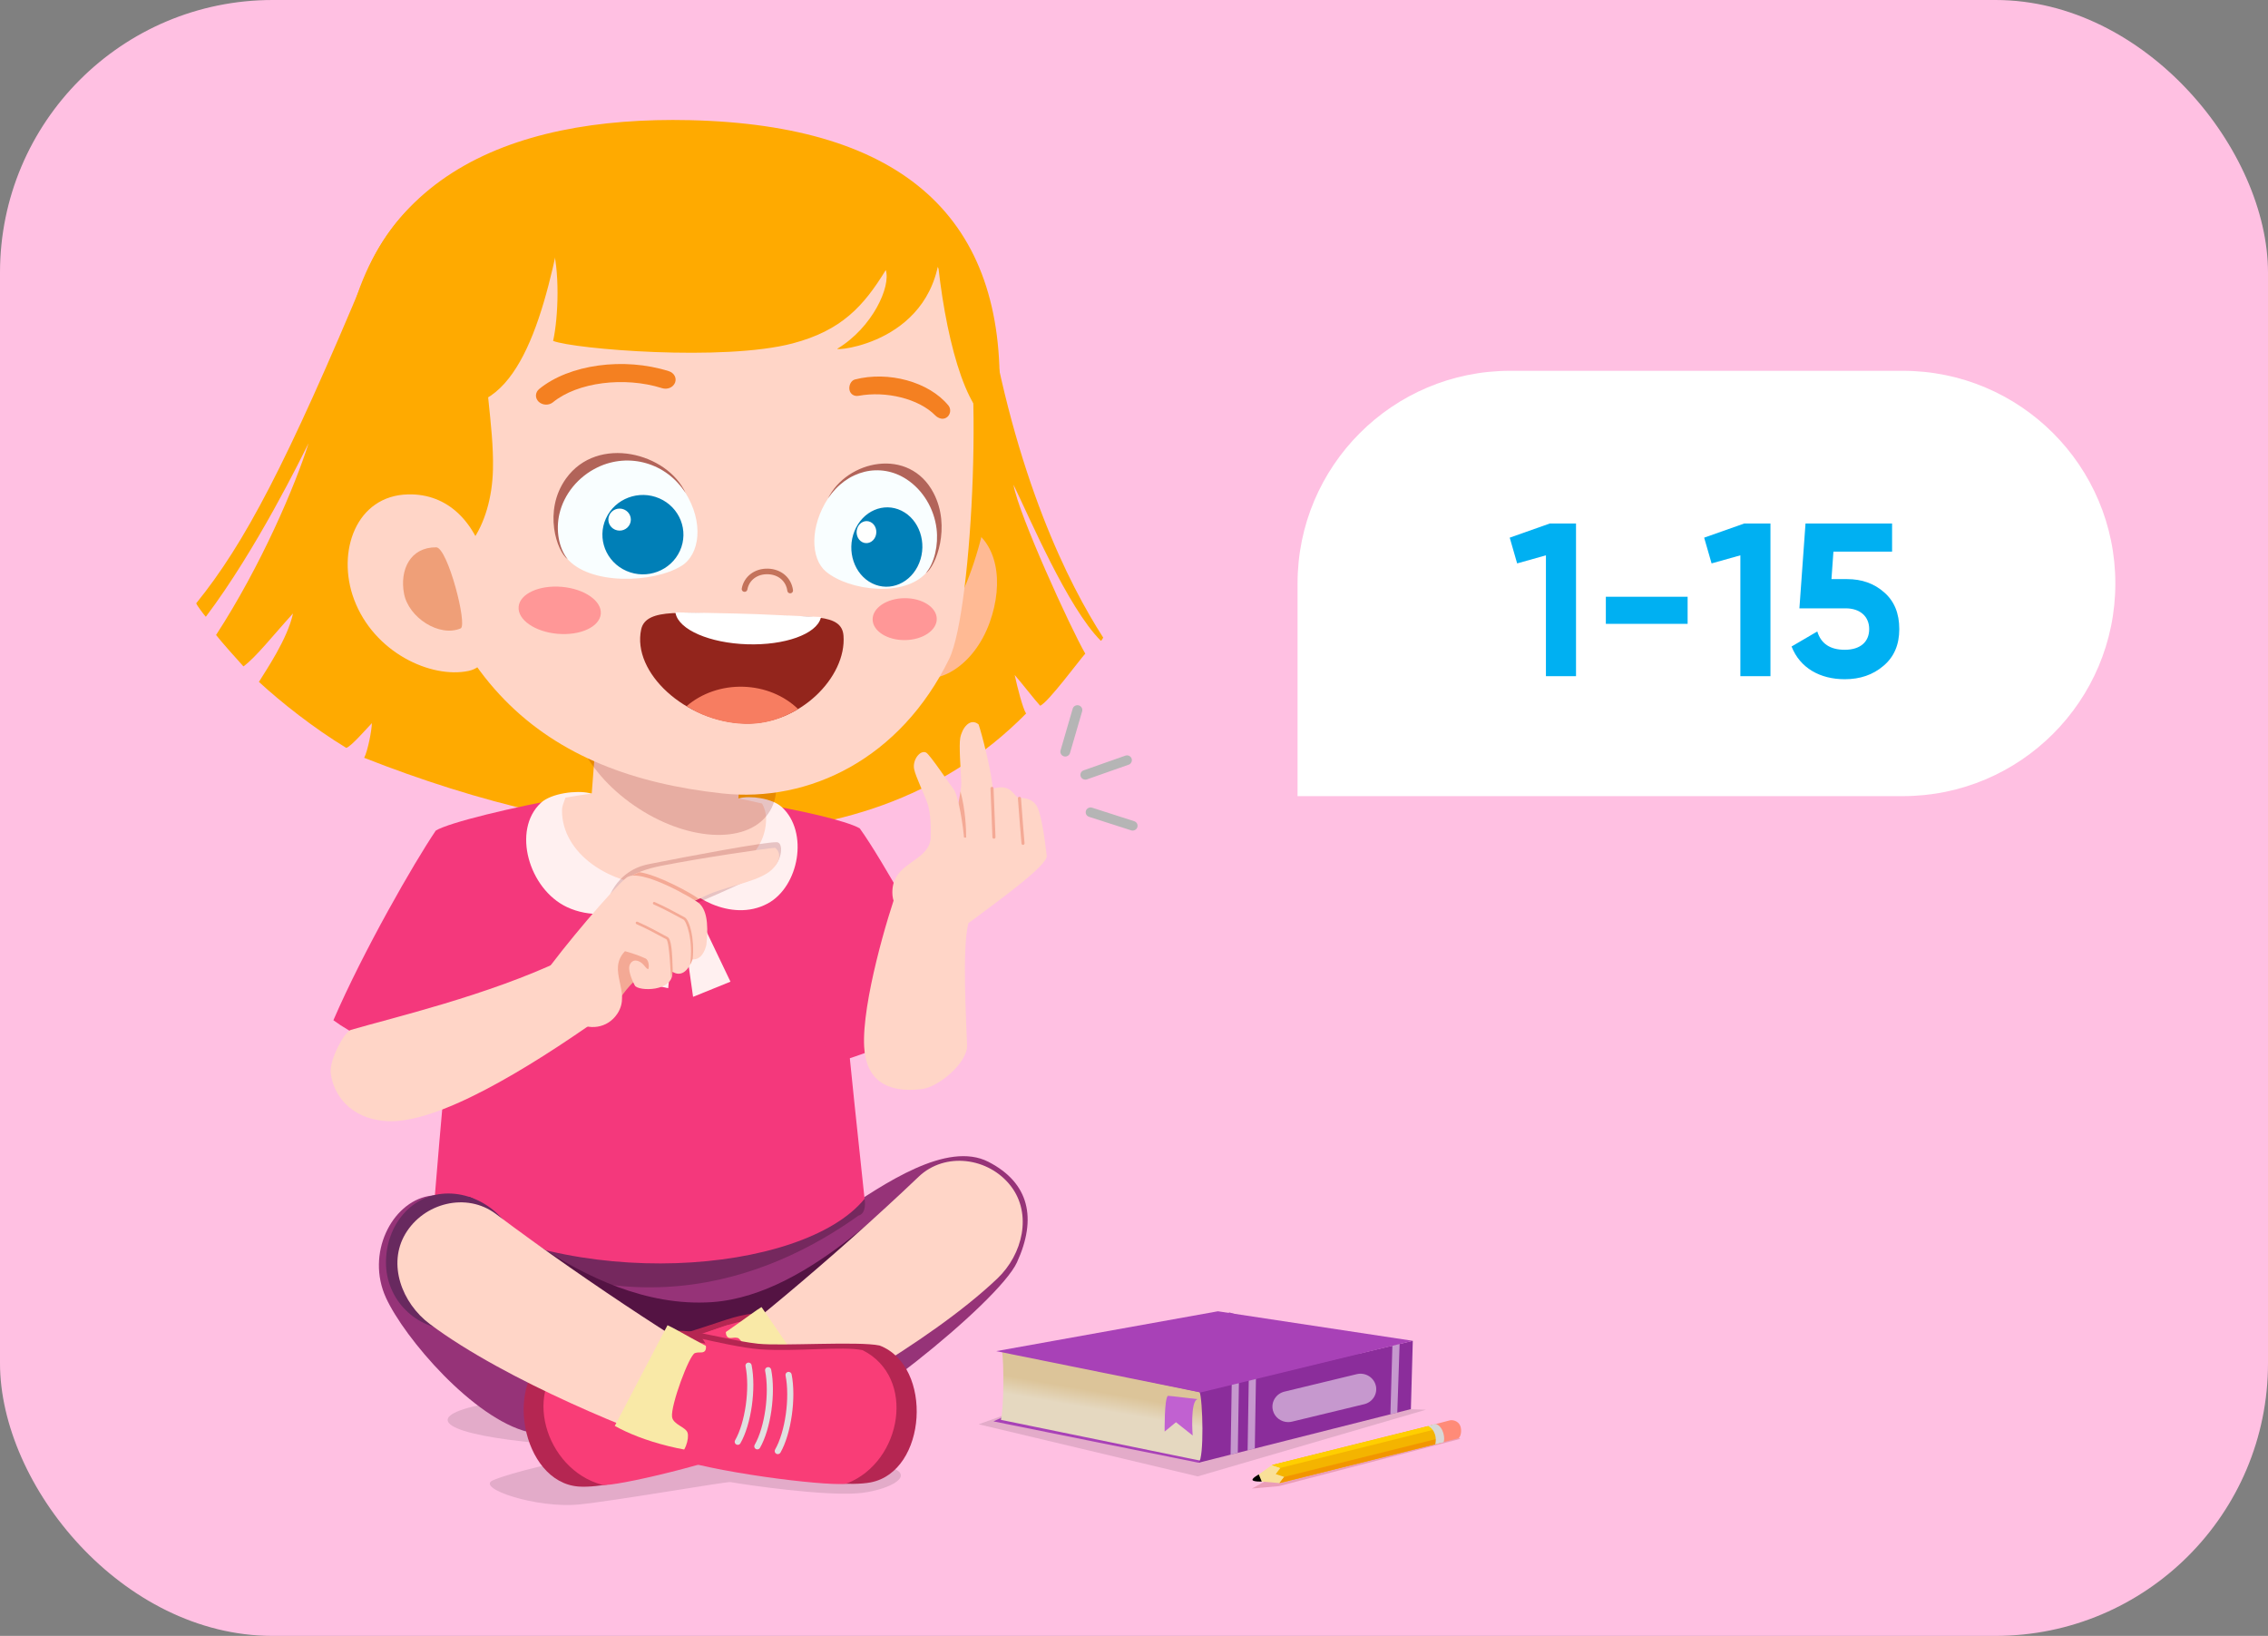 <svg width="208" height="150" viewBox="0 0 208 150" fill="none" xmlns="http://www.w3.org/2000/svg">
<rect x="0" y="0" width="208" height="150" fill="#808080" stroke="none"/>
<rect width="208" height="150" rx="25" fill="#FFC0E2"/>
<path d="M119 53.5C119 42.73 127.73 34 138.5 34H174.5C185.27 34 194 42.73 194 53.5C194 64.27 185.27 73 174.5 73H119V53.5Z" fill="white"/>
<path d="M138.458 49.3L142.138 48H144.538V62H141.778V50.92L139.138 51.66L138.458 49.3ZM154.773 57.2H147.273V54.72H154.773V57.2ZM156.29 49.3L159.97 48H162.37V62H159.61V50.92L156.97 51.66L156.29 49.3ZM167.965 53.1H169.405C170.745 53.1 171.885 53.5 172.805 54.32C173.725 55.12 174.185 56.24 174.185 57.68C174.185 59.12 173.705 60.24 172.725 61.06C171.765 61.88 170.585 62.28 169.185 62.28C166.925 62.28 165.085 61.26 164.305 59.28L166.665 57.9C167.005 59.02 167.845 59.58 169.185 59.58C170.605 59.58 171.425 58.86 171.425 57.68C171.425 56.54 170.605 55.78 169.265 55.78H165.025L165.585 48H173.525V50.58H168.145L167.965 53.1Z" fill="#00B0F2"/>
<g clip-path="url(#clip0_4628_6)">
<path d="M101.176 58.464C98.025 53.575 93.073 43.783 90.438 27.668C88.353 14.915 74.812 12.248 62.411 11.671C51.069 11.143 38.186 14.08 33.648 24.925C26.265 42.572 22.439 49.825 18 55.312C17.988 55.437 18.794 56.487 18.877 56.554C23.554 50.356 27.707 41.811 28.298 40.641C27.074 44.542 23.934 51.892 19.816 58.224C20.227 58.76 21.811 60.55 22.326 61.104C23.445 60.297 25.064 58.236 26.874 56.245C26.362 58.614 24.372 61.489 23.746 62.525C25.802 64.413 28.748 66.747 31.752 68.573C32.143 68.513 33.679 66.749 34.105 66.307C34.094 66.969 33.729 68.853 33.399 69.486C53.966 77.583 78.645 81.101 94.105 65.424C93.807 64.995 93.284 62.953 93.059 61.894C93.683 62.604 94.935 64.221 95.391 64.708C96.075 64.483 99.086 60.408 99.531 59.934C98.224 57.687 93.401 47.153 92.949 44.449C94.38 47.359 97.911 55.724 100.964 58.761C101.056 58.71 101.128 58.527 101.176 58.464Z" fill="#FFAA00"/>
<path opacity="0.11" d="M109.843 135.375L130.768 129.263L97.016 127.985L89.754 130.597L109.843 135.375Z" fill="black"/>
<path d="M109.927 134.121L128.703 125.356L112.756 120.343L91.111 130.33L109.927 134.121Z" fill="#A841B7"/>
<path d="M91.793 130.19L110.195 133.955C110.836 132.708 111.183 128.962 110.288 127.708L91.888 123.843C92.094 124.97 92.054 129.179 91.793 130.19Z" fill="url(#paint0_linear_4628_6)"/>
<path d="M129.394 129.205L129.569 122.943L110.013 127.606C110.309 128.354 110.447 133.691 109.928 134.121L129.394 129.205Z" fill="#8B2D9B"/>
<path d="M106.81 131.263L107.851 130.408L109.382 131.627C109.382 131.627 109.126 128.425 109.842 128.294C109.718 128.286 107.232 127.977 107.109 127.986C106.773 128.248 106.81 131.263 106.81 131.263Z" fill="#C161D1"/>
<path opacity="0.51" d="M114.524 126.53L115.184 126.372L115.08 132.816L114.42 132.983L114.524 126.53Z" fill="white"/>
<path opacity="0.51" d="M128.147 129.518L127.516 129.678L127.697 123.389L128.36 123.23L128.147 129.518Z" fill="white"/>
<path opacity="0.51" d="M112.962 126.901L113.378 126.802L113.621 126.806L113.519 133.21L112.859 133.376L112.962 126.901Z" fill="white"/>
<path opacity="0.51" d="M118.142 130.397C118.255 130.397 118.374 130.383 118.489 130.355L125.116 128.754C125.892 128.566 126.364 127.798 126.174 127.038C125.984 126.281 125.203 125.813 124.422 126.002L117.795 127.603C117.02 127.791 116.547 128.559 116.737 129.319C116.899 129.964 117.493 130.397 118.142 130.397Z" fill="white"/>
<path d="M91.365 123.89L110.109 127.678L129.569 122.943L111.696 120.235L91.365 123.89Z" fill="#A841B7"/>
<path opacity="0.19" d="M133.923 131.935L117.301 136.266L114.811 136.489L117.287 135.139L132.843 131.126L133.923 131.935Z" fill="#910606"/>
<path d="M133.915 130.725C133.725 130.268 133.201 130.177 132.957 130.239L131.234 130.69L131.923 132.344L133.718 131.888C133.956 131.82 134.104 131.177 133.915 130.725Z" fill="#FF8B78"/>
<path d="M115.329 135.814L117.343 135.988L118.477 135.7L117.962 134.002L116.654 134.334L115.184 135.384C115.231 135.524 115.289 135.668 115.329 135.814Z" fill="#F9E098"/>
<path d="M115.716 135.848L115.445 135.198C115.445 135.198 114.806 135.539 114.872 135.707C114.939 135.877 115.716 135.848 115.716 135.848Z" fill="black"/>
<path d="M131.403 130.654L116.652 134.335L117.431 134.595L116.997 135.162L117.775 135.422L117.342 135.989L132.093 132.308L131.403 130.654Z" fill="#F4B400"/>
<path d="M131.403 130.654L116.652 134.335L117.431 134.595L131.576 131.068L131.403 130.654Z" fill="#FFCE00"/>
<path d="M117.775 135.422L117.342 135.99L132.093 132.309L131.92 131.896L117.775 135.422Z" fill="#F29500"/>
<path d="M130.918 130.757C131.27 130.803 131.853 131.489 131.624 132.446C131.826 132.383 132.377 132.25 132.377 132.25C132.546 132.035 132.439 130.802 131.657 130.56C131.48 130.598 130.918 130.757 130.918 130.757Z" fill="#D8D7D6"/>
<path opacity="0.11" d="M60.025 132.756C70.503 132.756 78.998 131.612 78.998 130.199C78.998 128.787 70.503 127.643 60.025 127.643C49.547 127.643 41.053 128.787 41.053 130.199C41.053 131.612 49.547 132.756 60.025 132.756Z" fill="black"/>
<path opacity="0.11" d="M45.231 135.723C48.83 134.21 62.832 131.692 65.093 132.157C69.308 133.024 80.476 134.073 81.863 134.61C84.008 135.439 81.152 136.733 78.677 136.923C75.465 137.17 68.541 136.173 66.992 135.896C66.644 135.834 56.212 137.651 53.064 137.952C49.168 138.325 43.538 136.435 45.231 135.723Z" fill="black"/>
<path d="M39.297 109.669C42.094 109.152 45.647 110.358 49.644 113.047C52.074 113.185 74.631 111.374 77.06 111.235C81.057 108.546 86.857 104.576 90.656 106.535C94.398 108.464 95.118 111.712 93.267 115.749C91.566 119.46 76.843 131.167 73.395 131.313C70.078 131.454 51.691 132.095 48.469 131.313C43.42 130.088 37.099 122.708 35.398 118.997C33.548 114.959 35.912 110.294 39.297 109.669Z" fill="#963378"/>
<path opacity="0.22" d="M39.385 110.804C39.593 110.479 40.04 109.669 40.25 109.31C46.972 109.434 72.071 109.749 79.289 109.922C79.398 110.614 79.289 111.318 78.726 111.465C70.608 117.277 56.232 123.062 39.385 110.804Z" fill="black"/>
<path d="M79.289 109.922C73.629 116.9 52.086 118.536 39.822 110.343C40.072 107.282 42.03 82.966 43.624 75.734C50.672 74.02 56.267 72.747 61.914 72.796C67.27 72.843 72.139 74.331 75.711 75.086C76.853 86.171 78.01 98.143 79.289 109.922Z" fill="#F4387C"/>
<path d="M83.176 109.849C83.176 111.687 77.018 123.145 64.857 123.145C52.695 123.145 42.836 111.785 42.836 109.947C42.836 108.109 53.148 120.215 65.282 119.397C74.729 118.76 83.176 108.01 83.176 109.849Z" fill="#541343"/>
<path d="M53.072 136.306C47.81 135.922 46.062 126.393 50.744 123.938C52.604 123.308 59.627 122.973 61.776 122.495C63.71 122.066 66.512 120.948 67.888 120.648C69.127 120.377 72.462 119.562 74.182 124.848C75.218 128.033 70.356 131.468 67.384 132.778C66.106 133.489 56.624 136.566 53.072 136.306Z" fill="#B52652"/>
<path d="M74.338 129.328C73.393 131.328 67.294 133.366 65.183 132.606C63.071 131.845 60.927 123.642 63.114 122.828C64.983 122.131 68.965 120.349 71.077 121.11C73.188 121.871 75.283 127.327 74.338 129.328Z" fill="#F93D77"/>
<path d="M63.736 125.162C63.498 125.292 68.696 131.714 68.997 131.579C73.393 129.604 85.167 123.229 91.474 117.225C93.804 115.007 94.667 111.319 92.718 108.771C90.691 106.12 86.668 105.586 84.248 107.899C76.597 115.207 66.216 123.81 63.736 125.162Z" fill="#FFD5C7"/>
<path d="M63.972 132.52C69.397 131.941 73.563 130.055 75.749 128.457L69.839 119.848C69.003 120.309 65.098 123.45 63.051 124.141C62.201 124.429 63.972 132.52 63.972 132.52Z" fill="#F9E9A7"/>
<path d="M55.213 136.143C49.986 134.746 47.721 127.242 52.343 124.183C54.09 123.591 58.409 123.639 61.686 123.019C63.237 122.725 65.866 121.796 66.811 121.467C66.431 122.016 66.572 122.478 66.736 122.606C66.968 122.786 67.23 122.591 67.65 122.677C68.186 122.786 70.459 127.209 70.436 128.251C70.42 128.96 69.307 129.299 69.198 129.847C69.09 130.392 69.646 131.722 70.546 132.104C65.996 134.114 56.159 136.395 55.213 136.143Z" fill="#F93D77"/>
<path d="M61.224 132.749C61.27 132.743 61.311 132.728 61.35 132.699C61.477 132.611 61.504 132.436 61.414 132.312C60.292 130.806 59.483 127.763 59.642 125.671C59.653 125.517 59.537 125.384 59.381 125.373C59.224 125.361 59.092 125.475 59.078 125.629C58.91 127.832 59.769 131.043 60.954 132.639C61.019 132.725 61.124 132.764 61.224 132.749Z" fill="#E0E0E0"/>
<path d="M63.035 132.101C63.081 132.094 63.122 132.078 63.162 132.051C63.287 131.96 63.315 131.788 63.222 131.664C62.1 130.157 61.291 127.114 61.453 125.021C61.465 124.869 61.349 124.735 61.192 124.724C61.038 124.709 60.903 124.826 60.889 124.979C60.718 127.183 61.577 130.393 62.768 131.989C62.83 132.077 62.935 132.115 63.035 132.101Z" fill="#E0E0E0"/>
<path d="M64.766 131.48C64.812 131.474 64.852 131.458 64.892 131.43C65.018 131.339 65.045 131.167 64.952 131.043C63.831 129.537 63.021 126.493 63.183 124.4C63.195 124.249 63.08 124.115 62.922 124.103C62.769 124.092 62.633 124.205 62.619 124.359C62.449 126.563 63.308 129.773 64.499 131.369C64.561 131.456 64.666 131.494 64.766 131.48Z" fill="#E0E0E0"/>
<path d="M30.576 93.547C33.87 96.003 40.604 98.23 44.129 98.269C45.418 94.655 52.348 73.607 52.309 73.074C47.078 73.986 41.162 75.424 39.965 76.16C37.955 79.132 33.338 87.168 30.576 93.547Z" fill="#F4387C"/>
<path d="M88.217 92.067C85.368 94.291 79.557 96.676 76.242 97.535C74.836 93.963 69.234 74.157 69.256 73.622C73.068 74.207 77.624 75.252 78.844 75.951C80.95 78.86 85.385 86.979 88.217 92.067Z" fill="#F4387C"/>
<path d="M63.563 91.403L66.992 90.013L61.836 79.233L63.563 91.403Z" fill="#FFF0F0"/>
<path d="M61.281 90.611L57.576 89.835L62.375 79.201L61.281 90.611Z" fill="#FFF0F0"/>
<path d="M62.075 80.238C62.917 82.04 67.023 84.654 70.393 82.852C73.28 81.307 74.2 76.288 71.698 74C70.793 73.173 68.765 72.945 67.827 73.189C66.625 73.503 65.142 73.728 63.524 75.499C62.447 76.678 61.312 78.606 62.075 80.238Z" fill="#FFF0F0"/>
<path d="M62.208 80.294C61.41 82.247 56.084 85.099 51.996 83.173C48.494 81.523 46.93 76.105 49.606 73.615C50.574 72.716 52.904 72.456 54.017 72.714C55.442 73.045 57.185 73.279 59.237 75.181C60.604 76.449 62.931 78.525 62.208 80.294Z" fill="#FFF0F0"/>
<path d="M51.543 74.347C51.542 73.852 51.717 73.599 51.859 73.136C57.416 72.153 63.009 72.015 69.89 73.681C70.206 74.254 70.263 74.809 70.263 75.031C70.267 78.855 66.177 81.256 60.973 81.261C55.769 81.266 51.547 78.171 51.543 74.347Z" fill="#FFD5C7"/>
<path d="M54.942 63.958L54.123 74.667C53.928 76.979 56.726 79.094 60.426 79.395C64.127 79.695 67.329 78.066 67.524 75.754L68.352 64.942L54.942 63.958Z" fill="#FFD5C7"/>
<path opacity="0.19" d="M53.288 62.81C51.247 65.652 53.431 70.602 58.167 73.865C62.902 77.129 68.395 77.472 70.436 74.629C72.477 71.787 70.293 66.838 65.558 63.574C60.823 60.31 55.329 59.968 53.288 62.81Z" fill="#820303"/>
<path d="M79.845 135.925C85.024 134.936 85.616 125.273 80.671 123.375C78.748 122.963 71.733 123.439 69.543 123.213C67.571 123.01 64.654 122.223 63.251 122.084C61.988 121.958 58.579 121.533 57.506 126.98C56.859 130.262 62.1 133.113 65.21 134.072C66.563 134.63 76.349 136.592 79.845 135.925Z" fill="#B52652"/>
<path d="M58.099 131.839C59.278 133.717 65.579 135.038 67.585 134.039C69.591 133.041 70.734 124.647 68.465 124.09C66.525 123.614 62.356 122.304 60.351 123.303C58.345 124.302 56.921 129.962 58.099 131.839Z" fill="#F93D77"/>
<path d="M47.657 115.764C47.657 119.162 44.913 121.916 41.528 121.916C38.143 121.916 35.398 119.162 35.398 115.764C35.398 112.367 37.727 109.435 41.113 109.435C44.498 109.435 47.657 112.367 47.657 115.764Z" fill="#68295F"/>
<path d="M67.916 126.087C68.169 126.189 63.779 133.167 63.464 133.066C58.861 131.612 46.403 126.638 39.419 121.403C36.838 119.469 35.538 115.906 37.167 113.15C38.862 110.284 42.792 109.291 45.475 111.309C53.949 117.684 65.291 125.031 67.916 126.087Z" fill="#FFD5C7"/>
<path d="M68.567 133.422C63.109 133.472 58.746 132.08 56.383 130.744L61.218 121.514C62.103 121.875 66.358 124.545 68.474 124.995C69.353 125.182 68.567 133.422 68.567 133.422Z" fill="#F9E9A7"/>
<path d="M77.701 136.008C82.724 134.019 84.071 126.306 79.114 123.802C77.308 123.415 73.025 123.96 69.696 123.722C68.12 123.61 65.398 122.989 64.42 122.771C64.863 123.272 64.779 123.749 64.632 123.894C64.424 124.099 64.139 123.936 63.732 124.069C63.212 124.239 61.487 128.894 61.636 129.926C61.737 130.628 62.882 130.837 63.056 131.369C63.229 131.897 62.837 133.283 61.989 133.765C66.748 135.237 76.791 136.369 77.701 136.008Z" fill="#F93D77"/>
<path d="M71.322 133.332C71.276 133.331 71.234 133.321 71.192 133.297C71.055 133.223 71.008 133.054 71.082 132.92C72.015 131.294 72.453 128.179 72.043 126.12C72.014 125.968 72.113 125.824 72.267 125.795C72.421 125.764 72.566 125.862 72.599 126.014C73.029 128.182 72.562 131.47 71.578 133.191C71.523 133.285 71.423 133.335 71.322 133.332Z" fill="#E0E0E0"/>
<path d="M69.446 132.897C69.4 132.896 69.358 132.884 69.316 132.862C69.179 132.787 69.132 132.619 69.209 132.485C70.142 130.859 70.58 127.745 70.168 125.685C70.138 125.535 70.237 125.389 70.391 125.36C70.543 125.327 70.691 125.427 70.723 125.579C71.157 127.747 70.69 131.034 69.699 132.756C69.647 132.85 69.547 132.9 69.446 132.897Z" fill="#E0E0E0"/>
<path d="M67.652 132.481C67.606 132.48 67.563 132.468 67.521 132.446C67.384 132.37 67.337 132.202 67.414 132.068C68.347 130.442 68.785 127.328 68.373 125.268C68.343 125.118 68.442 124.972 68.597 124.943C68.748 124.913 68.895 125.011 68.928 125.161C69.362 127.33 68.895 130.617 67.904 132.339C67.853 132.433 67.754 132.483 67.652 132.481Z" fill="#E0E0E0"/>
<path d="M103.206 69.287C103.439 69.206 103.696 69.324 103.781 69.553C103.858 69.78 103.744 70.035 103.509 70.117L99.687 71.463C99.453 71.544 99.197 71.426 99.112 71.198L99.096 71.141C99.049 70.929 99.169 70.709 99.384 70.634L103.206 69.287ZM104.019 75.299C104.257 75.375 104.384 75.626 104.305 75.854C104.227 76.086 103.974 76.212 103.737 76.136L99.878 74.897C99.721 74.846 99.612 74.719 99.579 74.572C99.562 74.497 99.565 74.418 99.591 74.341C99.669 74.11 99.923 73.984 100.159 74.059L104.019 75.299ZM98.934 64.678C99.173 64.744 99.309 64.989 99.244 65.223L98.129 69.048C98.061 69.281 97.812 69.417 97.572 69.351C97.407 69.305 97.29 69.174 97.256 69.021C97.241 68.952 97.243 68.879 97.263 68.807L98.377 64.982C98.445 64.747 98.694 64.611 98.934 64.678Z" fill="#B5B5B5"/>
<path d="M82.358 81.406C82.574 80.823 88.953 84.1 88.797 84.71C88.225 86.945 88.624 93.79 88.691 95.847C88.743 97.441 86.094 99.668 84.561 99.858C81.27 100.265 79.421 98.977 79.253 95.993C79.027 91.968 81.441 83.871 82.358 81.406Z" fill="#FFD5C7"/>
<path d="M81.838 81.859C81.825 79.436 84.133 79.187 85.054 77.758C85.32 77.344 85.426 76.696 85.488 76.284C85.88 76.264 90.307 77.103 91.015 76.769C91.09 76.58 90.777 72.392 91.179 72.285C92.862 71.837 92.958 73.148 93.5 73.15C94.571 73.153 94.991 73.668 95.173 74.091C95.496 74.843 95.764 76.481 95.997 78.462C96.104 79.375 91.2 82.865 88.561 84.835C87.482 85.641 85.791 85.101 84.993 84.872C83.069 84.318 81.846 83.334 81.838 81.859Z" fill="#FFD5C7"/>
<path d="M93.963 77.335C93.963 77.335 93.698 74.199 93.636 73.192C93.63 73.115 93.564 73.056 93.486 73.062C93.408 73.065 93.348 73.132 93.354 73.208C93.418 74.218 93.636 76.825 93.683 77.347C93.69 77.423 93.758 77.478 93.836 77.472C93.904 77.467 93.957 77.4 93.963 77.335Z" fill="#F4A995"/>
<path d="M91.144 77.008C91.134 75.512 91.202 73.67 91.006 71.942C90.822 70.314 90.042 67.273 89.746 66.421C88.962 65.774 88.229 66.76 88.064 67.667C87.938 68.358 88.102 70.48 88.16 71.753C88.193 72.47 87.591 75.242 87.33 76.17C87.24 76.492 91.152 78.157 91.144 77.008Z" fill="#FFD5C7"/>
<path d="M91.298 76.772L91.118 72.277C91.115 72.201 91.049 72.142 90.971 72.146C90.9 72.148 90.843 72.212 90.836 72.28C90.836 72.28 91.009 76.318 91.016 76.77C91.017 76.846 91.081 76.906 91.159 76.904C91.232 76.904 91.291 76.842 91.298 76.772Z" fill="#F4A995"/>
<path d="M88.605 76.796C88.605 76.796 88.516 76.832 88.003 76.733C87.609 76.535 87.306 76.257 87.329 76.171C87.528 75.463 87.923 73.69 88.086 72.568C88.54 74.234 88.612 76.013 88.605 76.796Z" fill="#F4A995"/>
<path d="M87.434 72.335C87.201 72.067 85.284 69.177 84.932 69.003C84.402 68.74 83.667 69.659 83.835 70.519C83.974 71.232 84.826 72.934 85.089 73.752C85.354 74.572 85.393 75.93 85.347 77.103C85.778 77.395 87.591 77.297 88.416 76.856C88.359 76.015 87.926 72.9 87.434 72.335Z" fill="#FFD5C7"/>
<path opacity="0.19" d="M71.246 77.225C70.167 77.183 63.161 78.509 59.526 79.229C58.744 79.383 57.014 79.864 55.984 81.953L59.599 84.5C62.018 83.73 70.623 79.953 71.114 79.339C71.777 78.51 71.786 77.246 71.246 77.225Z" fill="#820303"/>
<path d="M59.442 84.03C58.803 82.813 57.378 81.499 57.285 80.785C57.949 80.082 59.477 79.619 60.576 79.402C64.249 78.675 70.12 77.815 71.085 77.735C71.906 78.384 71.235 79.455 70.509 79.969C69.055 80.999 66.231 81.305 64.36 82.307C64.076 82.458 62.069 83.194 59.442 84.03Z" fill="#FFD5C7"/>
<path d="M58.123 84.062C56.522 85.347 53.919 87.361 53.414 88.176C52.592 89.498 55.246 93.755 56.123 92.786C57.92 89.42 59.7 88.79 61.124 88.377C60.744 87.693 58.908 84.334 58.123 84.062Z" fill="#F4A995"/>
<path d="M64.097 82.415C63.738 82.565 62.991 82.839 61.952 83.197C60.545 82.633 58.728 81.85 57.513 81.291C57.406 81.108 57.304 80.927 57.285 80.785C57.59 80.461 58.089 80.194 58.635 79.973C60.277 80.201 63.235 81.803 64.097 82.415Z" fill="#F4A995"/>
<path d="M64.782 86.636C64.678 87.104 64.337 88.033 63.499 87.967C63.086 89.128 62.412 89.572 61.658 89.096C61.816 90.966 58.513 90.907 58.221 90.364C57.836 89.644 57.61 88.869 57.733 88.525C57.972 87.854 58.627 88.013 59.036 88.481C59.17 88.635 59.284 88.821 59.44 88.869C59.55 88.785 59.545 88.032 59.189 87.878C58.663 87.65 58.246 87.473 57.316 87.217C55.621 89 57.939 90.922 56.628 92.932C55.705 94.347 53.942 94.489 52.792 93.673C51.253 92.58 50.364 90.785 49.772 89.52C51.592 86.907 56.237 81.452 57.431 80.492C58.7 79.472 63.826 82.543 64.13 82.831C64.707 83.377 65.025 84.433 64.782 86.636Z" fill="#FFD5C7"/>
<path d="M62.424 83.913C61.92 83.638 60.981 83.127 60.043 82.713C59.979 82.686 59.909 82.712 59.885 82.773C59.861 82.834 59.892 82.905 59.953 82.933C60.883 83.343 61.815 83.851 62.316 84.123C62.486 84.216 62.61 84.283 62.673 84.315C62.922 84.415 63.607 86.128 63.293 88.444C63.357 88.381 63.488 88.027 63.525 87.928C63.714 85.999 63.228 84.324 62.773 84.1C62.71 84.068 62.589 84.003 62.424 83.913Z" fill="#F4A995"/>
<path d="M60.863 85.727C60.356 85.451 59.415 84.937 58.466 84.518C58.403 84.492 58.333 84.517 58.309 84.579C58.285 84.639 58.316 84.71 58.377 84.739C59.317 85.152 60.253 85.662 60.755 85.936C60.918 86.025 61.036 86.089 61.099 86.12C61.419 86.277 61.517 89.737 61.549 89.758C61.583 89.653 61.664 89.118 61.697 88.994C61.649 87.419 61.602 86.069 61.197 85.905C61.134 85.88 61.021 85.812 60.863 85.727Z" fill="#F4A995"/>
<path d="M55.11 93.276C55.574 92.949 52.225 87.713 51.709 87.96C44.769 91.276 35.916 93.342 32.17 94.437C31.601 94.604 30.184 97.179 30.333 98.404C30.561 100.259 32.005 102.59 35.491 102.797C40.072 103.07 48.253 98.111 55.11 93.276Z" fill="#FFD5C7"/>
<path d="M90.759 57.092C89.327 61.046 86.028 62.915 83.923 61.953C81.819 60.991 81.944 57.477 82.961 53.574C83.979 49.672 86.513 47.278 88.615 48.25C91.488 49.579 92.104 53.375 90.759 57.092Z" fill="#FFBA94"/>
<path d="M91.651 36.539C90.95 54.863 85.213 66.537 67.917 65.483C50.62 64.428 30.163 52.964 31.325 34.662C32.487 16.36 46.642 10.636 63.256 11.018C82.939 11.469 92.28 20.095 91.651 36.539Z" fill="#FFAA00"/>
<path d="M87.052 60.413C82.575 69.558 74.235 73.625 66.225 72.751C50.146 70.997 38.856 62.688 36.921 39.492C35.107 17.762 49.689 17.856 65.164 18.799C75.498 19.428 84.109 20.157 87.951 27.156C90.321 31.475 89.243 55.936 87.052 60.413Z" fill="#FFD5C7"/>
<path d="M75.982 45.635C74.236 48.27 74.34 51.238 75.748 52.409C77.87 54.176 83.01 54.826 85.017 52.438C86.961 50.125 86.208 45.768 83.235 43.808C80.631 42.093 77.671 43.085 75.982 45.635Z" fill="#F9FEFF"/>
<path d="M85.612 45.195C83.389 40.951 77.651 42.179 75.924 45.725C77.669 43.091 80.749 42.371 83.156 43.957C84.644 44.937 85.667 46.63 85.893 48.484C86.073 49.963 85.713 51.604 84.906 52.564C85.818 51.949 87.246 48.316 85.612 45.195Z" fill="#B26459"/>
<path d="M78.365 48.697C77.623 50.537 78.351 52.684 79.99 53.491C81.63 54.299 83.56 53.462 84.302 51.621C85.043 49.781 84.316 47.635 82.676 46.827C81.037 46.02 79.106 46.857 78.365 48.697Z" fill="#007FB7"/>
<path d="M78.641 48.385C78.436 48.896 78.637 49.491 79.092 49.716C79.547 49.94 80.083 49.708 80.289 49.197C80.494 48.686 80.293 48.091 79.838 47.867C79.382 47.643 78.847 47.875 78.641 48.385Z" fill="#FEFFFE"/>
<path d="M62.821 45.119C64.576 47.89 64.198 50.84 62.494 51.891C59.926 53.474 54.024 53.694 51.951 51.146C49.943 48.678 51.181 44.4 54.735 42.695C57.846 41.202 61.123 42.437 62.821 45.119Z" fill="#F9FEFF"/>
<path d="M51.909 43.878C54.809 39.834 61.226 41.535 62.88 45.213C61.126 42.444 57.687 41.469 54.81 42.848C53.033 43.701 51.721 45.303 51.301 47.132C50.966 48.59 51.232 50.255 52.066 51.28C51.082 50.592 49.777 46.852 51.909 43.878Z" fill="#B26459"/>
<path d="M55.568 47.544C54.734 49.381 55.577 51.532 57.451 52.35C59.326 53.167 61.522 52.341 62.357 50.505C63.191 48.668 62.348 46.517 60.473 45.699C58.599 44.882 56.402 45.708 55.568 47.544Z" fill="#007FB7"/>
<path d="M55.883 47.233C55.651 47.743 55.885 48.339 56.405 48.566C56.925 48.794 57.535 48.564 57.766 48.054C57.998 47.545 57.764 46.948 57.243 46.721C56.723 46.494 56.114 46.724 55.883 47.233Z" fill="#FEFFFE"/>
<path d="M58.803 57.711C59.248 55.651 62.94 56.25 67.861 56.372C68.118 56.379 69.119 56.41 69.377 56.421C74.294 56.613 77.194 56.183 77.358 58.282C77.653 62.077 73.328 66.48 68.331 66.336L68.245 66.333C62.871 66.167 57.946 61.68 58.803 57.711Z" fill="#93251C"/>
<path d="M62.961 64.752C64.36 63.552 66.227 62.907 68.182 62.969C70.112 63.031 71.884 63.759 73.192 65.011C72.272 65.572 71.245 66.011 70.155 66.221C69.566 66.335 68.947 66.39 68.33 66.372L68.243 66.369C66.912 66.328 65.609 66.016 64.414 65.513L64.323 65.472C63.845 65.265 63.398 65.015 62.961 64.752Z" fill="#F77D61"/>
<path d="M68.529 59.076C71.967 59.186 74.866 58.151 75.274 56.666L75.298 56.575C75.298 56.575 71.225 56.386 69.38 56.312C67.446 56.235 61.941 56.148 61.941 56.148L61.959 56.241C62.27 57.749 65.095 58.967 68.529 59.076Z" fill="white"/>
<path d="M72.46 54.404C72.334 54.4 72.226 54.307 72.209 54.181C72.088 53.285 71.387 52.685 70.424 52.654C69.456 52.623 68.7 53.187 68.542 54.058C68.517 54.197 68.38 54.291 68.238 54.266C68.095 54.241 68 54.108 68.026 53.968C68.227 52.853 69.22 52.102 70.441 52.141C71.655 52.18 72.574 52.974 72.728 54.114C72.747 54.255 72.646 54.384 72.502 54.403L72.46 54.404Z" fill="#C4735B"/>
<path d="M45.21 43.025C45.091 48.307 42.382 52.413 38.435 52.161C34.488 51.909 32.069 40.001 32.675 30.887C33.202 22.943 37.999 17.101 44.505 18.057C46.547 18.357 44.804 27.268 44.546 30.453C44.224 34.443 45.305 38.877 45.21 43.025Z" fill="#FFAA00"/>
<path d="M32.468 54.956C34.292 59.846 39.538 62.239 42.971 61.519C45.642 60.958 45.744 56.503 44.761 52.304C43.702 47.782 41.033 45.262 37.453 45.331C32.647 45.422 30.844 50.603 32.468 54.956Z" fill="#FFD5C7"/>
<path d="M37.055 54.436C37.471 56.63 40.281 58.448 42.245 57.622C42.906 57.344 41.051 50.195 40.006 50.186C37.631 50.165 36.639 52.242 37.055 54.436Z" fill="#EF9F78"/>
<path d="M47.564 55.634C47.456 56.823 49.054 57.934 51.135 58.116C53.215 58.297 54.989 57.481 55.098 56.292C55.206 55.103 53.606 53.992 51.526 53.81C49.446 53.629 47.672 54.445 47.564 55.634Z" fill="#FF9797"/>
<path d="M80.029 56.8C80.04 57.861 81.366 58.708 82.99 58.692C84.613 58.677 85.922 57.803 85.911 56.742C85.9 55.68 84.574 54.833 82.95 54.849C81.326 54.865 80.018 55.739 80.029 56.8Z" fill="#FF9797"/>
<path d="M86.346 38.391C86.539 38.418 86.743 38.359 86.903 38.21C87.19 37.94 87.223 37.477 86.977 37.178C85.181 34.995 81.47 34.005 78.407 34.795C78.035 34.891 77.825 35.373 77.909 35.766C77.993 36.157 78.358 36.364 78.732 36.294C81.259 35.827 84.264 36.555 85.776 38.092C85.899 38.217 86.12 38.36 86.346 38.391Z" fill="#F48021"/>
<path d="M50.077 37.101C50.307 37.103 50.536 37.031 50.717 36.882C52.95 35.055 57.246 34.498 60.717 35.591C61.218 35.748 61.736 35.518 61.908 35.089C62.08 34.659 61.824 34.186 61.34 34.035C57.203 32.728 52.199 33.417 49.453 35.667C49.073 35.976 49.051 36.499 49.4 36.835C49.582 37.009 49.829 37.098 50.077 37.101Z" fill="#F48021"/>
<path d="M50.583 22.338C51.369 24.68 51.213 29.081 50.727 31.26C52.674 32.014 66.376 33.151 72.687 31.489C77.17 30.309 79.199 28.087 81.235 24.76C81.719 26.266 80.024 30.024 76.8 31.972C76.383 32.224 85.931 31.504 86.26 22.402C80.302 14.596 59.014 15.864 50.842 16.32C50.389 16.345 50.45 21.941 50.583 22.338Z" fill="#FFAA00"/>
<path d="M90.34 26.555C89.549 25.694 87.749 24.512 85.92 23.142C86.603 30.552 88.488 37.949 91.193 38.91C91.307 37.537 90.463 31.262 90.34 26.555Z" fill="#FFAA00"/>
<path d="M43.155 18.058C44.143 18.386 48.801 18.208 52.005 18.125C50.443 26.596 48.381 36.625 42.547 37.191C42.519 35.813 42.621 22.743 43.155 18.058Z" fill="#FFAA00"/>
</g>
<defs>
<linearGradient id="paint0_linear_4628_6" x1="102.923" y1="127.968" x2="102.642" y2="129.593" gradientUnits="userSpaceOnUse">
<stop stop-color="#DCC499"/>
<stop offset="1" stop-color="#E5D8C0"/>
</linearGradient>
<clipPath id="clip0_4628_6">
<rect width="116" height="127" fill="white" transform="translate(18 11)"/>
</clipPath>
</defs>
</svg>
